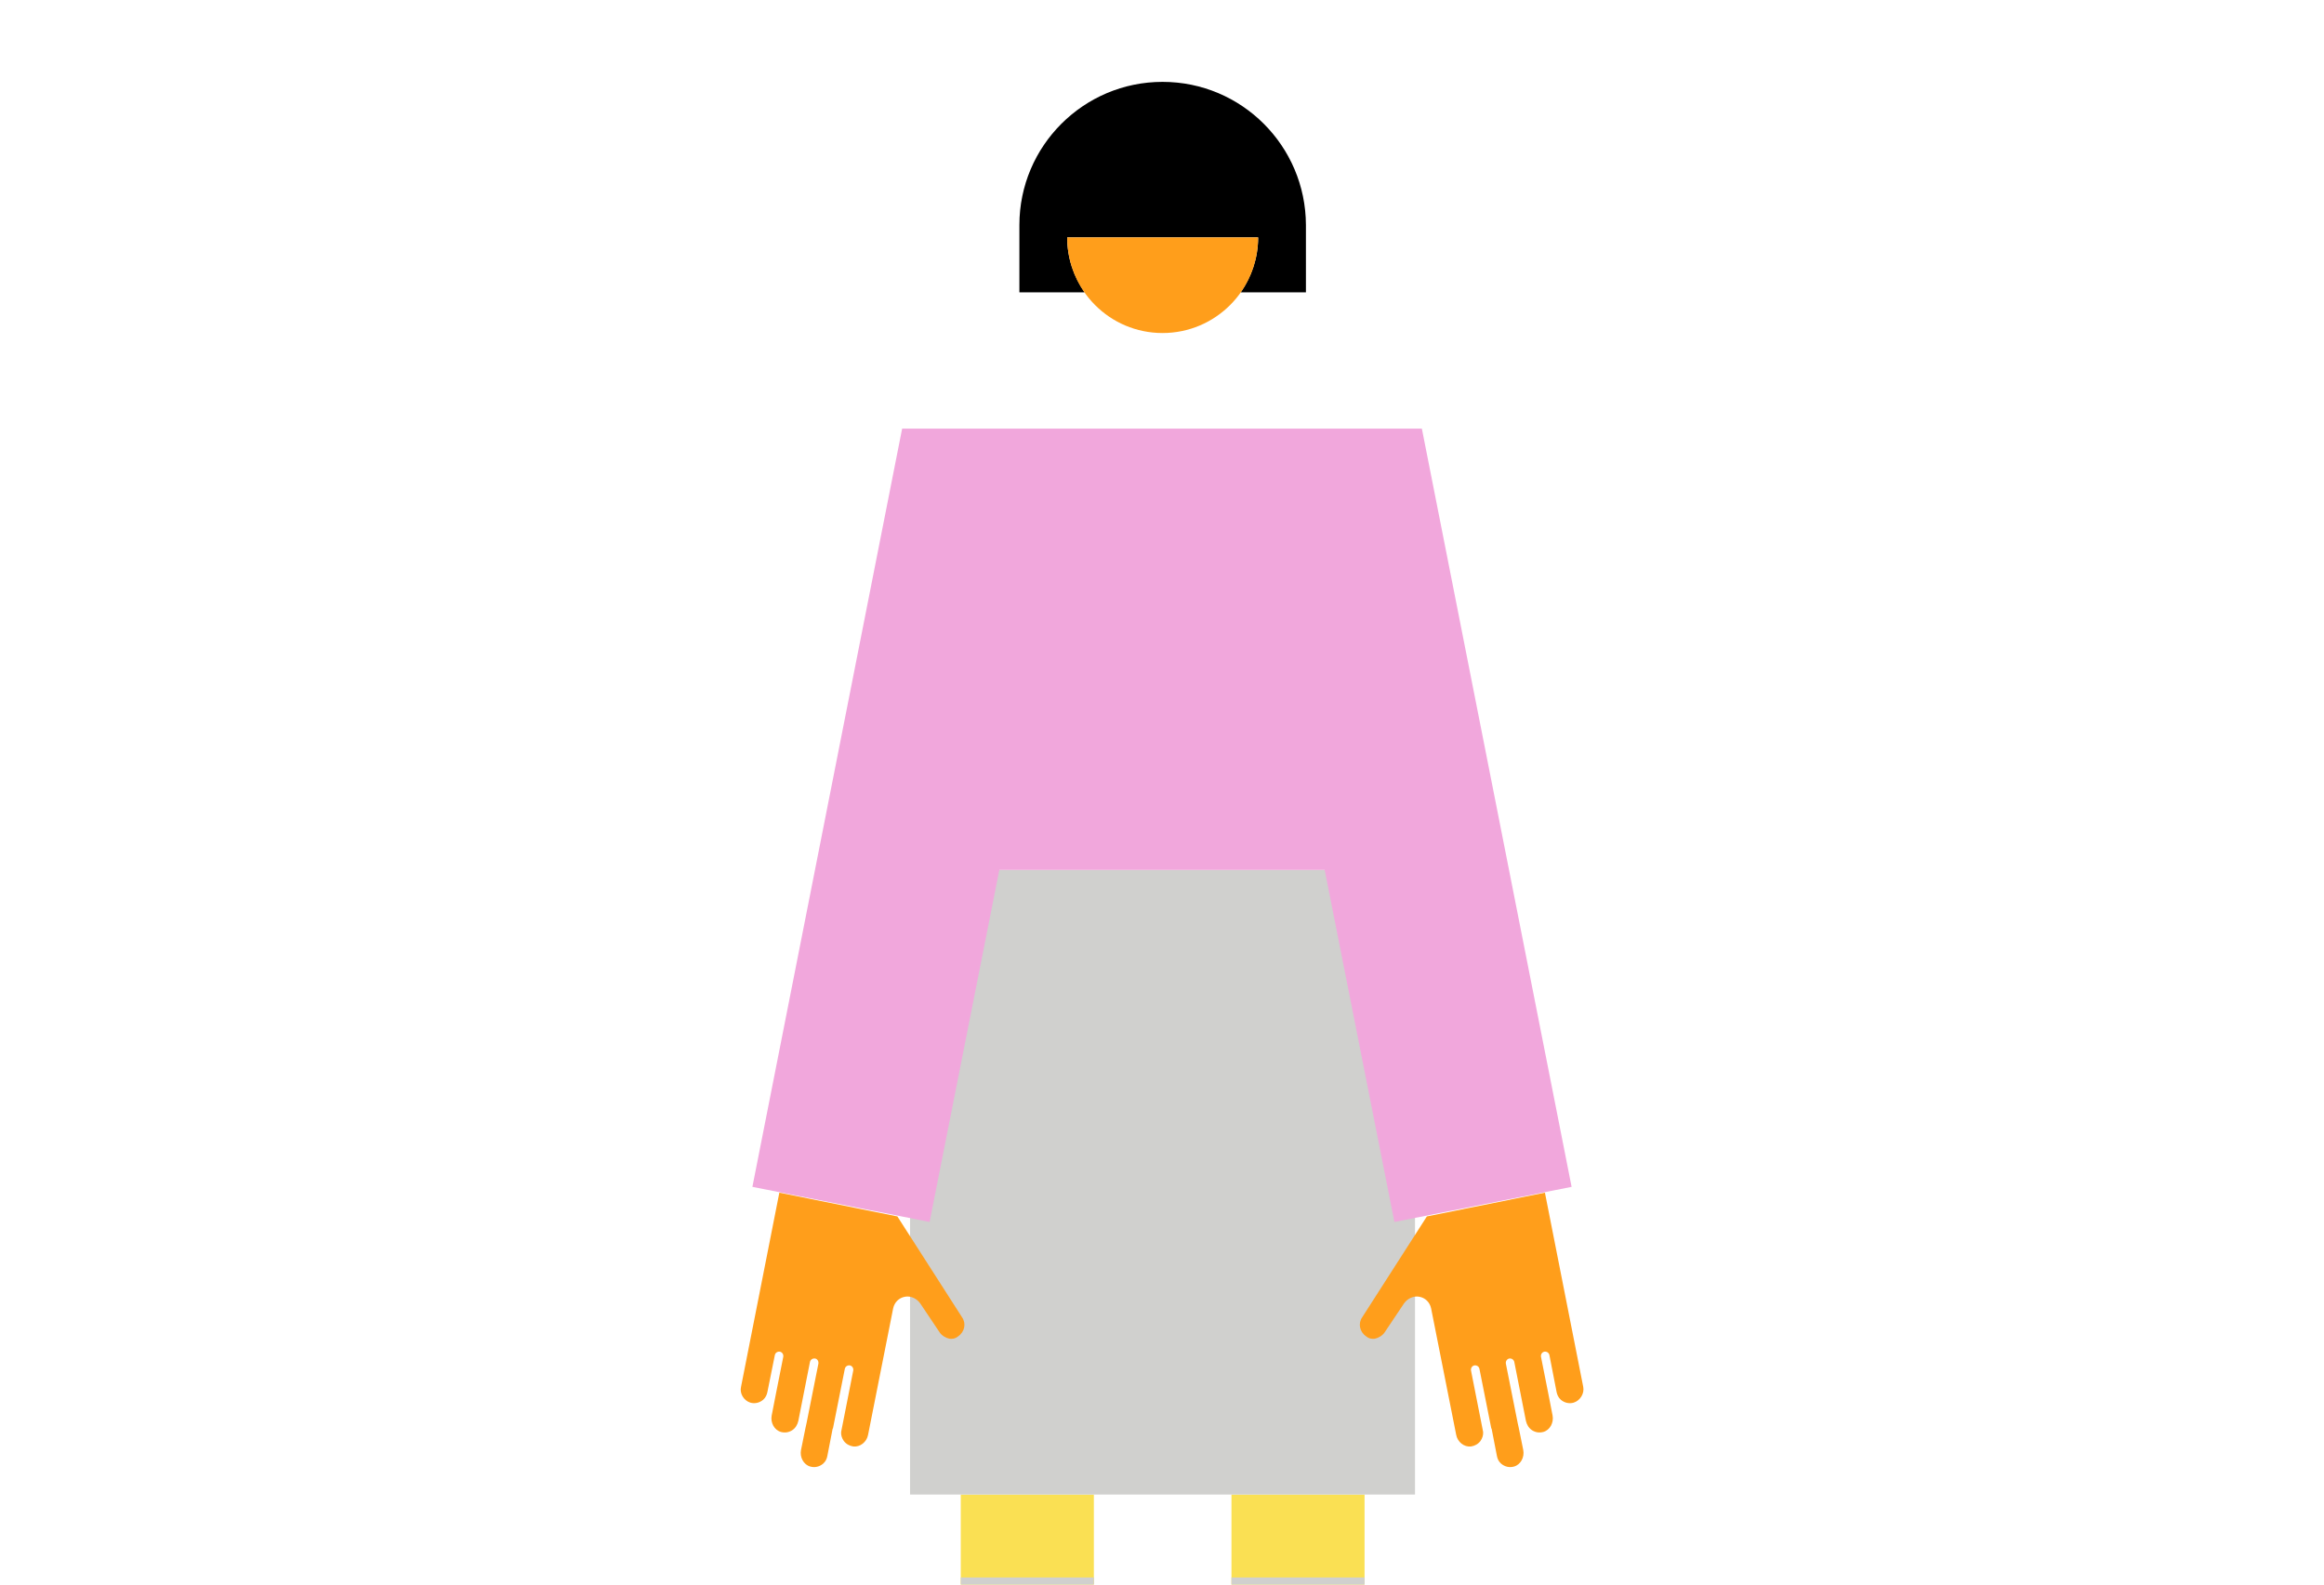 <?xml version="1.0" encoding="utf-8"?>
<!-- Generator: Adobe Illustrator 25.4.1, SVG Export Plug-In . SVG Version: 6.00 Build 0)  -->
<svg version="1.1" id="Layer_1" xmlns="http://www.w3.org/2000/svg" xmlns:xlink="http://www.w3.org/1999/xlink" x="0px" y="0px"
	 viewBox="0 0 880 600" style="enable-background:new 0 0 880 600;" xml:space="preserve">
<style type="text/css">
	.st0{fill:#FF9E1B;}
	.st1{fill:#FAE053;}
	.st2{fill:#D0D0CE;}
	.st3{fill:#F1A7DC;}
</style>
<g id="XMLID_445_">
	<path id="XMLID_276_" d="M440.2,31L440.2,31C410.3,31,386,55.3,386,85.2v25.5h24.7c-4.1-5.9-6.6-13-6.6-20.8h72.3
		c0,7.7-2.5,14.9-6.6,20.8h24.7V85.2C494.4,55.3,470.2,31,440.2,31"/>
	<path id="XMLID_275_" class="st0" d="M440.2,126.1c20,0,36.2-16.2,36.2-36.2h-72.3C404.1,109.9,420.2,126.1,440.2,126.1"/>
	<polygon id="XMLID_274_" points="580,935.4 580,934.7 516.7,889.2 466.3,889.2 466.3,935.4 	"/>
	<rect id="XMLID_273_" x="466.3" y="943.8" width="113.7" height="23.4"/>
	<rect id="XMLID_272_" x="466.3" y="565.9" class="st1" width="50.4" height="323.3"/>
	<polygon id="XMLID_271_" points="300.4,935.4 300.4,934.7 363.8,889.2 414.1,889.2 414.1,935.4 	"/>
	<rect id="XMLID_270_" x="300.4" y="943.8" width="113.7" height="23.4"/>
	<polygon id="XMLID_269_" points="300.4,935.4 300.4,934.7 363.8,889.2 414.1,889.2 414.1,935.4 	"/>
	<rect id="XMLID_268_" x="300.4" y="943.8" width="113.7" height="23.4"/>
	<rect id="XMLID_267_" x="363.8" y="565.9" class="st1" width="50.4" height="323.3"/>
	<rect id="XMLID_266_" x="363.8" y="863.1" class="st2" width="50.4" height="9.9"/>
	<rect id="XMLID_265_" x="363.8" y="842.6" class="st2" width="50.4" height="9.9"/>
	<rect id="XMLID_264_" x="363.8" y="822.2" class="st2" width="50.4" height="9.9"/>
	<rect id="XMLID_263_" x="363.8" y="801.8" class="st2" width="50.4" height="9.9"/>
	<rect id="XMLID_262_" x="363.8" y="781.3" class="st2" width="50.4" height="9.9"/>
	<rect id="XMLID_261_" x="363.8" y="760.9" class="st2" width="50.4" height="9.9"/>
	<rect id="XMLID_260_" x="363.8" y="740.4" class="st2" width="50.4" height="9.9"/>
	<rect id="XMLID_259_" x="363.8" y="720" class="st2" width="50.4" height="9.9"/>
	<rect id="XMLID_258_" x="363.8" y="699.6" class="st2" width="50.4" height="9.9"/>
	<rect id="XMLID_257_" x="363.8" y="679.1" class="st2" width="50.4" height="9.9"/>
	<rect id="XMLID_256_" x="363.8" y="658.7" class="st2" width="50.4" height="9.9"/>
	<rect id="XMLID_255_" x="363.8" y="638.2" class="st2" width="50.4" height="9.9"/>
	<rect id="XMLID_254_" x="363.8" y="617.8" class="st2" width="50.4" height="9.9"/>
	<rect id="XMLID_253_" x="363.8" y="597.3" class="st2" width="50.4" height="9.9"/>
	<rect id="XMLID_252_" x="466.3" y="863.1" class="st2" width="50.4" height="9.9"/>
	<rect id="XMLID_251_" x="466.3" y="842.6" class="st2" width="50.4" height="9.9"/>
	<rect id="XMLID_250_" x="466.3" y="822.2" class="st2" width="50.4" height="9.9"/>
	<rect id="XMLID_249_" x="466.3" y="801.8" class="st2" width="50.4" height="9.9"/>
	<rect id="XMLID_248_" x="466.3" y="781.3" class="st2" width="50.4" height="9.9"/>
	<rect id="XMLID_247_" x="466.3" y="760.9" class="st2" width="50.4" height="9.9"/>
	<rect id="XMLID_246_" x="466.3" y="740.4" class="st2" width="50.4" height="9.9"/>
	<rect id="XMLID_245_" x="466.3" y="720" class="st2" width="50.4" height="9.9"/>
	<rect id="XMLID_244_" x="466.3" y="699.6" class="st2" width="50.4" height="9.9"/>
	<rect id="XMLID_243_" x="466.3" y="679.1" class="st2" width="50.4" height="9.9"/>
	<rect id="XMLID_242_" x="466.3" y="658.7" class="st2" width="50.4" height="9.9"/>
	<rect id="XMLID_241_" x="466.3" y="638.2" class="st2" width="50.4" height="9.9"/>
	<rect id="XMLID_240_" x="466.3" y="617.8" class="st2" width="50.4" height="9.9"/>
	<rect id="XMLID_239_" x="466.3" y="597.3" class="st2" width="50.4" height="9.9"/>
	<rect id="XMLID_238_" x="344.6" y="329.4" class="st2" width="191.2" height="236.5"/>
	<polygon id="XMLID_237_" class="st3" points="528,462.7 595.1,449.4 538.4,162.3 341.6,162.3 284.9,449.4 352,462.7 378.4,329.4 
		501.6,329.4 	"/>
	<path id="XMLID_236_" class="st0" d="M595.9,531.1c-1.7,0.5-3.5,0.1-4.9-1.1c-0.9-0.8-1.4-1.9-1.6-3l-2.7-13.9
		c-0.2-0.9-1-1.4-1.9-1.3c-0.9,0.2-1.4,1-1.3,1.9l2.8,14.1l1.6,8.2c0.5,2.7-1,5.5-3.5,6.2c-1.5,0.4-2.9,0.2-4.2-0.6
		c-1.3-0.8-2.1-2.2-2.4-3.6l-4.4-22.3c-0.2-0.9-1-1.4-1.9-1.3c-0.9,0.2-1.4,1-1.3,1.9l4.5,22.6l0.4,1.8l1.7,8.4
		c0.5,2.7-1,5.5-3.5,6.2c-1.7,0.5-3.5,0.1-4.9-1.1c-0.9-0.8-1.4-1.8-1.6-3l-2-10.3l-0.1,0l-4.5-22.6c-0.2-0.9-1-1.4-1.9-1.3
		c-0.9,0.2-1.4,1-1.3,1.9l4.6,23.3c0.1,1.2-0.3,2.4-1,3.4c-0.9,1.2-2.2,1.9-3.6,2.1c-2.6,0.3-5.1-1.7-5.6-4.4l-9.5-47.9
		c-0.5-2.3-2.2-4-4.5-4.4c-2.2-0.4-4.5,0.7-5.8,2.6l-7.3,10.9c-0.8,1.2-2.3,2.1-3.7,2.4c-0.9,0.1-2.1,0.1-3.3-0.9
		c-2.5-1.7-3.1-4.9-1.5-7.2l24.5-38.2l44.7-9l14.5,73.5C600,527.6,598.4,530.3,595.9,531.1"/>
	<path id="XMLID_235_" class="st0" d="M284.1,531.1c1.7,0.5,3.5,0.1,4.9-1.1c0.9-0.8,1.4-1.9,1.6-3l2.8-13.9c0.2-0.9,1-1.4,1.9-1.3
		c0.9,0.2,1.4,1,1.3,1.9l-2.8,14.1l-1.6,8.2c-0.5,2.7,1,5.5,3.5,6.2c1.5,0.4,2.9,0.2,4.2-0.6c1.3-0.8,2.1-2.2,2.4-3.6l4.4-22.3
		c0.2-0.9,1-1.4,1.9-1.3s1.4,1,1.3,1.9l-4.5,22.6l-0.4,1.8l-1.7,8.4c-0.5,2.7,1,5.5,3.5,6.2c1.7,0.5,3.5,0.1,4.9-1.1
		c0.9-0.8,1.4-1.8,1.6-3l2-10.3l0.1,0l4.5-22.6c0.2-0.9,1-1.4,1.9-1.3c0.9,0.2,1.4,1,1.3,1.9l-4.6,23.3c-0.1,1.2,0.3,2.4,1,3.4
		c0.9,1.2,2.2,1.9,3.6,2.1c2.6,0.3,5.1-1.7,5.6-4.4l9.5-47.9c0.5-2.3,2.2-4,4.5-4.4c2.2-0.4,4.5,0.7,5.8,2.6l7.3,10.9
		c0.8,1.2,2.3,2.1,3.7,2.4c0.9,0.1,2.1,0.1,3.3-0.9c2.5-1.7,3.1-4.9,1.5-7.2l-24.5-38.2l-44.7-9l-14.5,73.5
		C280,527.6,281.6,530.3,284.1,531.1"/>
</g>
</svg>







